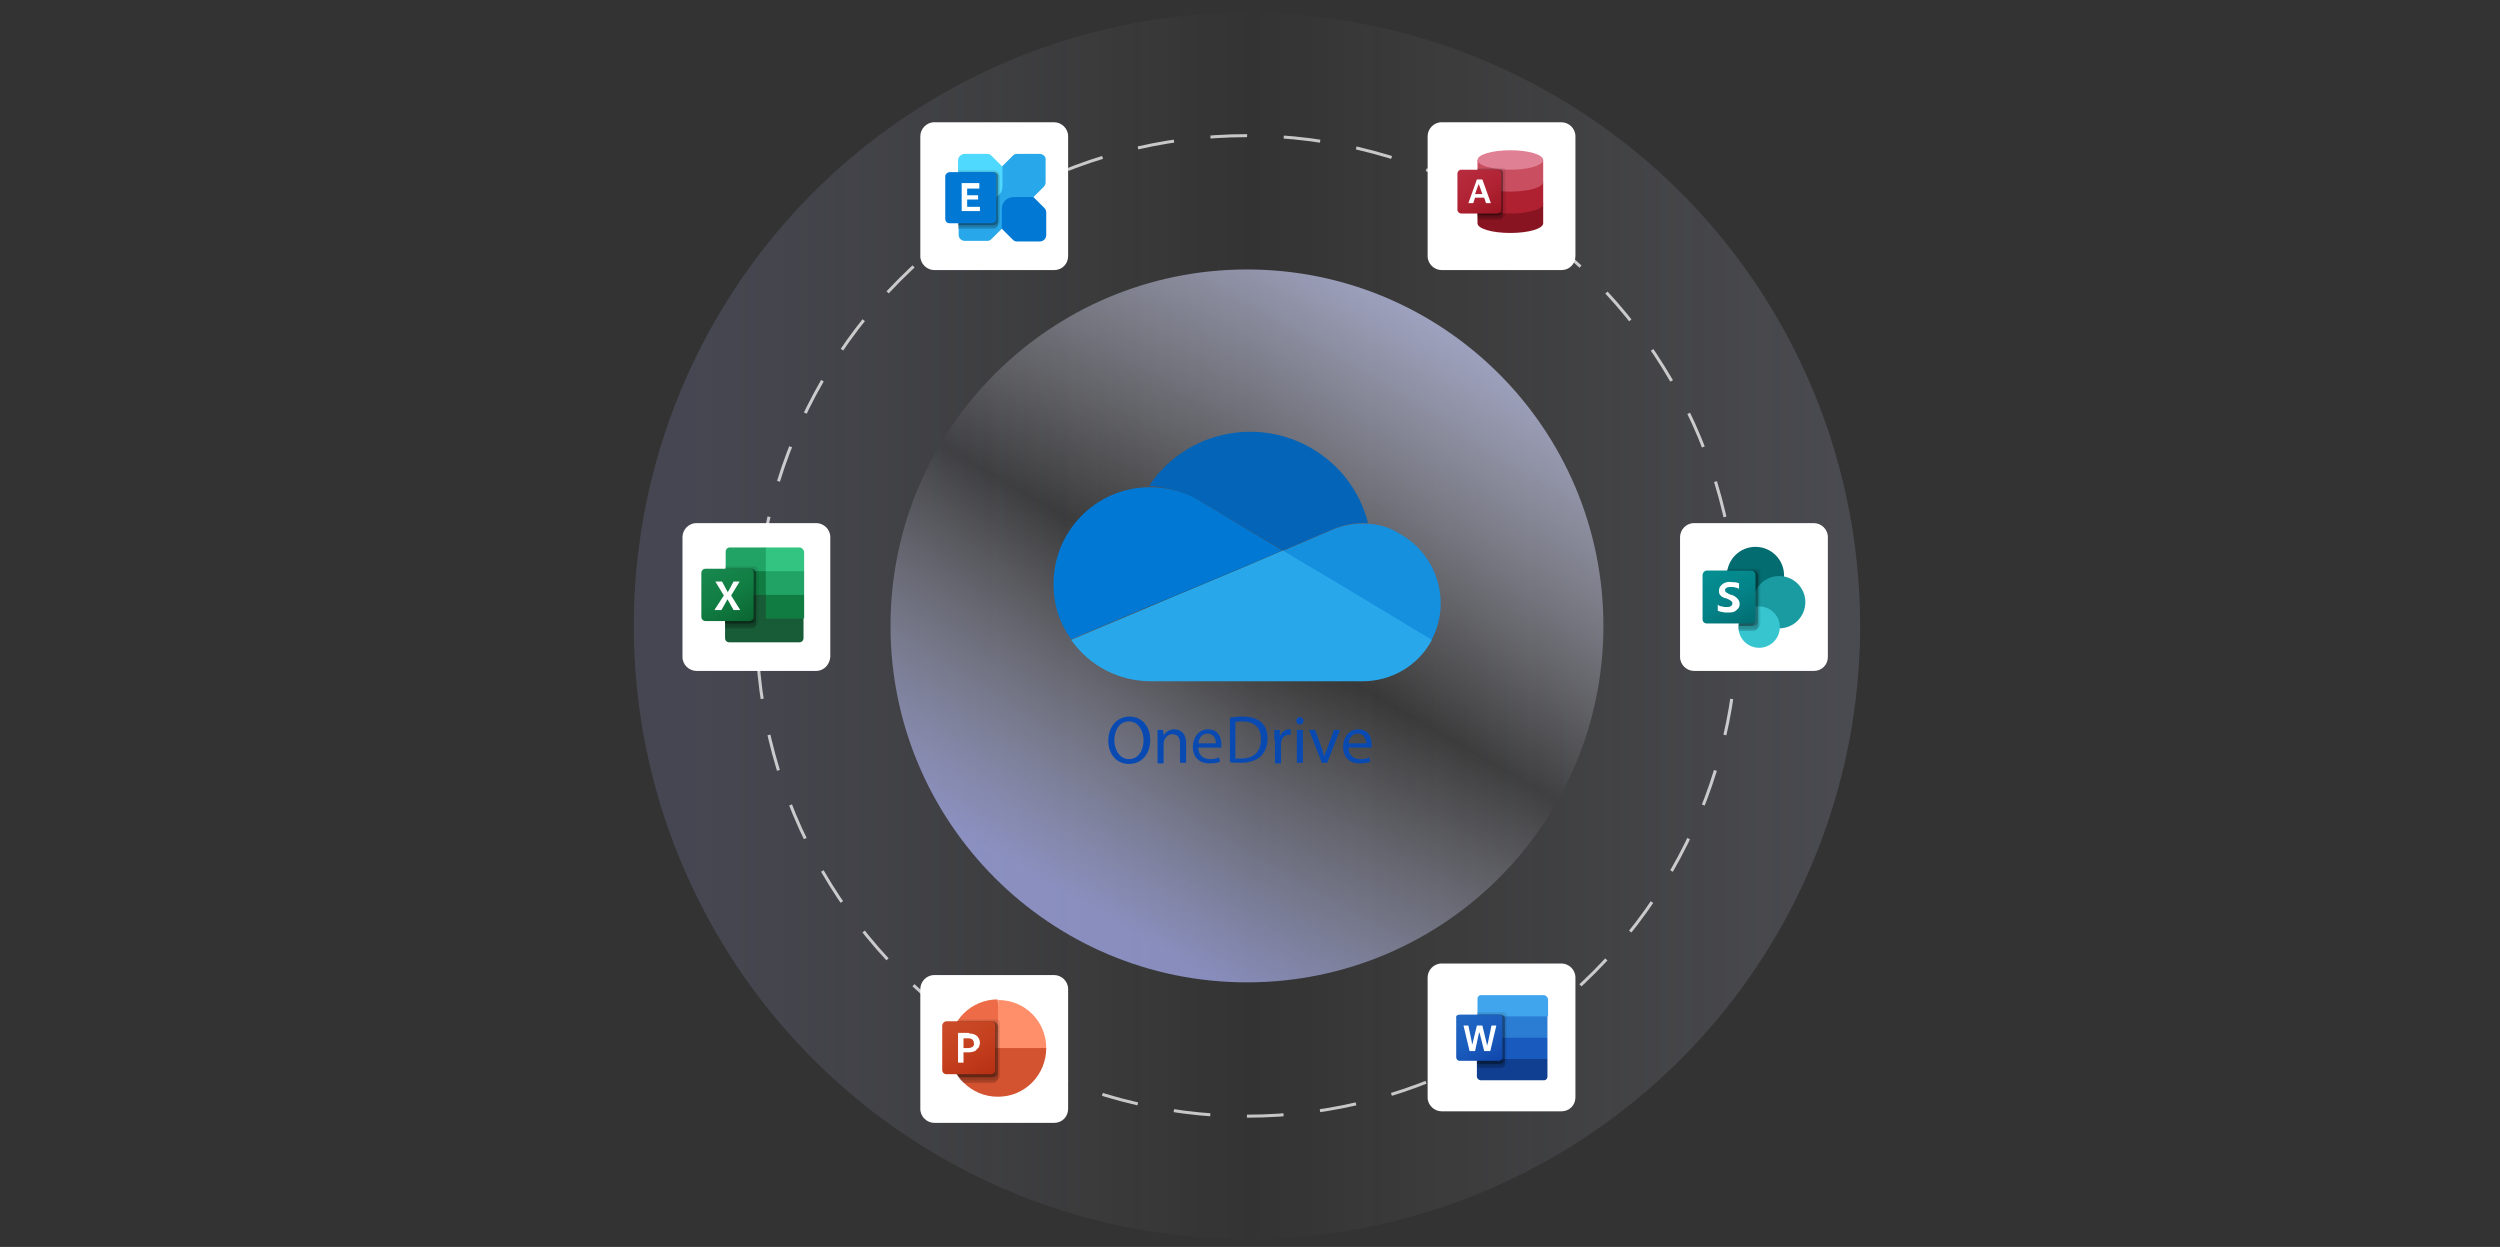 <?xml version="1.0" encoding="utf-8"?>
<!-- Generator: Adobe Illustrator 27.0.0, SVG Export Plug-In . SVG Version: 6.00 Build 0)  -->
<svg version="1.1" id="Layer_1" xmlns="http://www.w3.org/2000/svg" xmlns:xlink="http://www.w3.org/1999/xlink" x="0px" y="0px"
	 viewBox="0 0 411 205" style="enable-background:new 0 0 411 205;" xml:space="preserve">
<rect x="0" y="0" width="411" height="205" fill="#333333" stroke="none"/>
<style type="text/css">
	.st0{opacity:0.15;enable-background:new    ;}
	.st1{fill:url(#SVGID_1_);}
	.st2{opacity:0.67;fill:url(#SVGID_00000134207701765137835120000015233124344427275393_);enable-background:new    ;}
	.st3{opacity:0.72;}
	
		.st4{fill:none;stroke:#FFFFFF;stroke-width:0.5;stroke-miterlimit:10;stroke-dasharray:6.029,6.029,6.029,6.029,6.029,6.029;}
	.st5{fill:#094AB2;}
	.st6{fill:#0364B8;}
	.st7{fill:#0078D4;}
	.st8{fill:#1490DF;}
	.st9{fill:#28A8EA;}
	.st10{fill:#FFFFFF;}
	.st11{fill:#41A5EE;}
	.st12{fill:#2B7CD3;}
	.st13{fill:#185ABD;}
	.st14{fill:#103F91;}
	.st15{opacity:0.1;enable-background:new    ;}
	.st16{opacity:0.2;enable-background:new    ;}
	.st17{fill:url(#SVGID_00000072975436879676459670000010957364544573215127_);}
	.st18{fill:#036C70;}
	.st19{fill:#1A9BA1;}
	.st20{fill:#37C6D0;}
	.st21{fill:url(#SVGID_00000004513916630873183980000010517525785552118431_);}
	.st22{fill:#881421;}
	.st23{fill:#AF2031;}
	.st24{fill:#C94F60;}
	.st25{fill:#E08095;}
	.st26{fill:url(#SVGID_00000057841966117549743810000015757742869590354838_);}
	.st27{fill:#50D9FF;}
	.st28{fill:#185C37;}
	.st29{fill:#21A366;}
	.st30{fill:#107C41;}
	.st31{fill:url(#SVGID_00000095327114398749304970000003076587574357023656_);}
	.st32{fill:#33C481;}
	.st33{fill:#ED6C47;}
	.st34{fill:#FF8F6B;}
	.st35{fill:#D35230;}
	.st36{fill:url(#SVGID_00000170253386091962238080000009898140440521584291_);}
</style>
<g class="st0">
	<g>
		<linearGradient id="SVGID_1_" gradientUnits="userSpaceOnUse" x1="104.22" y1="102.9" x2="305.82" y2="102.9">
			<stop  offset="4.473684e-02" style="stop-color:#B0B8FF"/>
			<stop  offset="0.505" style="stop-color:#F8F8FF;stop-opacity:0"/>
			<stop  offset="1" style="stop-color:#CFD4FF"/>
		</linearGradient>
		<circle class="st1" cx="205" cy="102.9" r="100.8"/>
	</g>
</g>
<linearGradient id="SVGID_00000012465026380018329770000004503931143490274480_" gradientUnits="userSpaceOnUse" x1="175.71" y1="-241.666" x2="234.33" y2="-140.134" gradientTransform="matrix(1 0 0 -1 0 -88)">
	<stop  offset="4.473684e-02" style="stop-color:#B0B8FF"/>
	<stop  offset="0.505" style="stop-color:#F8F8FF;stop-opacity:0"/>
	<stop  offset="1" style="stop-color:#CFD4FF"/>
</linearGradient>
<circle style="opacity:0.67;fill:url(#SVGID_00000012465026380018329770000004503931143490274480_);enable-background:new    ;" cx="205" cy="102.9" r="58.6"/>
<g class="st3">
	<g>
		<circle class="st4" cx="205" cy="102.9" r="80.6"/>
	</g>
</g>
<g>
	<g>
		<path class="st5" d="M189.1,121.6c0,2.6-1.6,4-3.5,4c-2,0-3.4-1.6-3.4-3.8c0-2.4,1.5-4,3.5-4C187.7,117.8,189.1,119.4,189.1,121.6
			z M183.2,121.7c0,1.6,0.9,3.1,2.4,3.1s2.4-1.4,2.4-3.1c0-1.5-0.8-3.1-2.4-3.1C184,118.6,183.2,120.1,183.2,121.7z"/>
		<path class="st5" d="M190.3,121.5c0-0.6,0-1,0-1.5h0.9l0.1,0.9h0c0.3-0.5,0.9-1,1.8-1c0.7,0,1.9,0.4,1.9,2.3v3.2h-1v-3.1
			c0-0.9-0.3-1.6-1.3-1.6c-0.6,0-1.1,0.5-1.3,1c0,0.1-0.1,0.3-0.1,0.5v3.3h-1V121.5z"/>
		<path class="st5" d="M197,122.9c0,1.3,0.9,1.9,1.9,1.9c0.7,0,1.1-0.1,1.5-0.3l0.2,0.7c-0.3,0.2-1,0.3-1.8,0.3
			c-1.7,0-2.7-1.1-2.7-2.7s1-2.9,2.5-2.9c1.8,0,2.2,1.5,2.2,2.5c0,0.2,0,0.3,0,0.5H197z M199.9,122.2c0-0.6-0.3-1.6-1.4-1.6
			c-1,0-1.4,0.9-1.5,1.6H199.9z"/>
		<path class="st5" d="M202.1,118c0.6-0.1,1.3-0.2,2.1-0.2c1.4,0,2.4,0.3,3.1,0.9c0.7,0.6,1.1,1.5,1.1,2.7c0,1.2-0.4,2.2-1.1,2.9
			c-0.7,0.7-1.9,1.1-3.3,1.1c-0.7,0-1.3,0-1.8-0.1V118z M203.1,124.7c0.2,0,0.6,0,1,0c2.1,0,3.2-1.2,3.2-3.2c0-1.8-1-2.9-3.1-2.9
			c-0.5,0-0.9,0-1.1,0.1V124.7z"/>
		<path class="st5" d="M209.5,121.7c0-0.6,0-1.2,0-1.7h0.9l0,1.1h0c0.2-0.7,0.9-1.2,1.5-1.2c0.1,0,0.2,0,0.3,0v0.9
			c-0.1,0-0.2,0-0.3,0c-0.7,0-1.2,0.5-1.3,1.3c0,0.1,0,0.3,0,0.5v2.9h-1V121.7z"/>
		<path class="st5" d="M214.3,118.5c0,0.3-0.2,0.6-0.6,0.6c-0.4,0-0.6-0.3-0.6-0.6s0.2-0.6,0.6-0.6
			C214.1,117.9,214.3,118.2,214.3,118.5z M213.2,125.5V120h1v5.4H213.2z"/>
		<path class="st5" d="M216.2,120l1.1,3c0.2,0.5,0.3,1,0.4,1.4h0c0.1-0.4,0.3-0.9,0.5-1.4l1.1-3h1l-2.1,5.4h-0.9l-2.1-5.4H216.2z"/>
		<path class="st5" d="M221.7,122.9c0,1.3,0.9,1.9,1.9,1.9c0.7,0,1.1-0.1,1.5-0.3l0.2,0.7c-0.3,0.2-1,0.3-1.8,0.3
			c-1.7,0-2.7-1.1-2.7-2.7s1-2.9,2.5-2.9c1.8,0,2.2,1.5,2.2,2.5c0,0.2,0,0.3,0,0.5H221.7z M224.6,122.2c0-0.6-0.3-1.6-1.4-1.6
			c-1,0-1.4,0.9-1.5,1.6H224.6z"/>
	</g>
	<g id="STYLE_COLOR">
		<path class="st6" d="M197.5,82.5L197.5,82.5l13.4,8l8-3.4l0,0c1.6-0.7,3.4-1.1,5.1-1.1c0.3,0,0.6,0,0.9,0
			c-2.7-10.7-13.6-17.1-24.3-14.4c-4.8,1.2-9,4.2-11.7,8.3c0.1,0,0.1,0,0.2,0C192,80.1,194.9,80.9,197.5,82.5z"/>
		<path class="st7" d="M197.5,82.5L197.5,82.5c-2.5-1.6-5.4-2.4-8.4-2.4c-0.1,0-0.1,0-0.2,0c-8.8,0.1-15.8,7.3-15.7,16.1
			c0,3.2,1,6.3,2.9,8.9l11.8-5L193,98l11.7-4.9l6.1-2.6L197.5,82.5z"/>
		<path class="st8" d="M224.8,86.1c-0.3,0-0.6,0-0.9,0c-1.8,0-3.5,0.4-5.1,1.1l0,0l-8,3.4l2.3,1.4l7.6,4.5l3.3,2l11.3,6.8
			c3.4-6.3,1-14.2-5.3-17.6C228.5,86.7,226.7,86.2,224.8,86.1z"/>
		<path class="st9" d="M224.1,98.4l-3.3-2l-7.6-4.5l-2.3-1.4l-6.1,2.6L193.1,98l-5.2,2.2l-11.8,5c3,4.3,7.9,6.8,13.1,6.8H224
			c4.8,0,9.2-2.6,11.4-6.8L224.1,98.4z"/>
	</g>
</g>
<path class="st10" d="M256.7,44.4H237c-1.2,0-2.3-1-2.3-2.3V22.4c0-1.2,1-2.3,2.3-2.3h19.7c1.2,0,2.3,1,2.3,2.3v19.7
	C259,43.4,258,44.4,256.7,44.4z"/>
<path class="st10" d="M298.2,110.3h-19.7c-1.2,0-2.3-1-2.3-2.3V88.3c0-1.2,1-2.3,2.3-2.3h19.7c1.2,0,2.3,1,2.3,2.3V108
	C300.5,109.3,299.5,110.3,298.2,110.3z"/>
<path class="st10" d="M134.2,110.3h-19.7c-1.2,0-2.3-1-2.3-2.3V88.3c0-1.2,1-2.3,2.3-2.3h19.7c1.2,0,2.3,1,2.3,2.3V108
	C136.4,109.3,135.4,110.3,134.2,110.3z"/>
<path class="st10" d="M173.3,44.4h-19.7c-1.2,0-2.3-1-2.3-2.3V22.4c0-1.2,1-2.3,2.3-2.3h19.7c1.2,0,2.3,1,2.3,2.3v19.7
	C175.6,43.4,174.6,44.4,173.3,44.4z"/>
<path class="st10" d="M256.7,182.7H237c-1.2,0-2.3-1-2.3-2.3v-19.7c0-1.2,1-2.3,2.3-2.3h19.7c1.2,0,2.3,1,2.3,2.3v19.7
	C259,181.7,258,182.7,256.7,182.7z"/>
<path class="st10" d="M173.3,184.6h-19.7c-1.2,0-2.3-1-2.3-2.3v-19.7c0-1.2,1-2.3,2.3-2.3h19.7c1.2,0,2.3,1,2.3,2.3v19.7
	C175.6,183.6,174.6,184.6,173.3,184.6z"/>
<g>
	<path class="st11" d="M253.8,163.6h-10.3c-0.4,0-0.6,0.3-0.6,0.6l0,0v2.9l6,1.8l5.6-1.8v-2.9C254.4,163.9,254.1,163.6,253.8,163.6
		L253.8,163.6z"/>
	<path class="st12" d="M254.4,167.1h-11.6v3.5l6,1.1l5.6-1.1V167.1z"/>
	<path class="st13" d="M242.8,170.6v3.5l5.6,0.7l6-0.7v-3.5H242.8z"/>
	<path class="st14" d="M243.5,177.6h10.3c0.4,0,0.6-0.3,0.6-0.6l0,0v-2.9h-11.6v2.9C242.8,177.3,243.1,177.6,243.5,177.6
		L243.5,177.6z"/>
	<path class="st15" d="M247.1,166.4h-4.3v8.8h4.3c0.4,0,0.6-0.3,0.6-0.6V167C247.8,166.7,247.5,166.4,247.1,166.4z"/>
	<path class="st16" d="M246.8,166.8h-3.9v8.8h3.9c0.4,0,0.6-0.3,0.6-0.6v-7.5C247.4,167,247.1,166.8,246.8,166.8z"/>
	<path class="st16" d="M246.8,166.8h-3.9v8.1h3.9c0.4,0,0.6-0.3,0.6-0.6v-6.8C247.4,167,247.1,166.8,246.8,166.8z"/>
	<path class="st16" d="M246.4,166.8h-3.6v8.1h3.6c0.4,0,0.6-0.3,0.6-0.6v-6.8C247,167,246.8,166.8,246.4,166.8z"/>
	
		<linearGradient id="SVGID_00000171686075819637772340000008523536958521055638_" gradientUnits="userSpaceOnUse" x1="240.666" y1="1279.753" x2="245.709" y2="1271.018" gradientTransform="matrix(1 0 0 -1 0 1446)">
		<stop  offset="0" style="stop-color:#2368C4"/>
		<stop  offset="0.5" style="stop-color:#1A5DBE"/>
		<stop  offset="1" style="stop-color:#1146AC"/>
	</linearGradient>
	<path style="fill:url(#SVGID_00000171686075819637772340000008523536958521055638_);" d="M240,166.8h6.4c0.4,0,0.6,0.3,0.6,0.6v6.4
		c0,0.4-0.3,0.6-0.6,0.6H240c-0.4,0-0.6-0.3-0.6-0.6v-6.4C239.3,167,239.6,166.8,240,166.8z"/>
	<path class="st10" d="M242,171.7c0,0.1,0,0.2,0,0.3h0C242,171.9,242,171.8,242,171.7c0.1-0.1,0.1-0.2,0.1-0.2l0.7-2.9h0.9l0.7,2.9
		c0,0.2,0.1,0.4,0.1,0.5h0c0-0.2,0-0.4,0.1-0.5l0.6-2.9h0.8l-1,4.2H244l-0.7-2.8c0-0.1,0-0.2-0.1-0.3c0-0.1,0-0.2,0-0.3h0
		c0,0.1,0,0.2,0,0.3c0,0.1,0,0.2-0.1,0.3l-0.6,2.8h-0.9l-1-4.2h0.8l0.6,2.9C241.9,171.5,242,171.6,242,171.7z"/>
</g>
<g>
	<circle class="st18" cx="288.6" cy="94.6" r="4.7"/>
	<circle class="st19" cx="292.5" cy="99" r="4.3"/>
	<circle class="st20" cx="289.2" cy="103.1" r="3.4"/>
	<path class="st15" d="M289.4,94.2v8.4c0,0.3-0.2,0.6-0.5,0.7c-0.1,0-0.2,0.1-0.3,0.1h-2.8c0-0.1,0-0.1,0-0.2c0-0.1,0-0.1,0-0.2
		c0.1-1.3,0.9-2.4,2-2.9v-0.7c-2.6-0.4-4.3-2.8-3.9-5.4c0,0,0,0,0-0.1c0-0.1,0-0.3,0.1-0.4h4.7C289.1,93.4,289.4,93.8,289.4,94.2z"
		/>
	<path class="st16" d="M288.3,93.8h-4.4c-0.4,2.6,1.3,5,3.9,5.5c0.1,0,0.2,0,0.2,0c-1.2,0.6-2.1,2.2-2.2,3.6c0,0.1,0,0.1,0,0.2
		c0,0.1,0,0.1,0,0.2c0,0.1,0,0.3,0.1,0.4h2.4c0.3,0,0.6-0.2,0.7-0.5c0-0.1,0.1-0.2,0.1-0.3v-8.4C289,94.2,288.7,93.8,288.3,93.8z"/>
	<path class="st16" d="M288.3,93.8h-4.4c-0.4,2.6,1.3,5,3.9,5.5c0.1,0,0.1,0,0.2,0c-1.2,0.6-2,2.3-2.1,3.6h2.4
		c0.4,0,0.7-0.3,0.7-0.7v-7.7C289,94.2,288.7,93.8,288.3,93.8z"/>
	<path class="st16" d="M287.9,93.8h-4c-0.4,2.4,1.1,4.8,3.5,5.4c-0.9,1-1.5,2.3-1.6,3.7h2c0.4,0,0.7-0.3,0.7-0.7v-7.7
		C288.6,94.2,288.3,93.8,287.9,93.8z"/>
	
		<linearGradient id="SVGID_00000049900198616673949050000007001877293165309590_" gradientUnits="userSpaceOnUse" x1="281.391" y1="1548.733" x2="287.072" y2="1538.894" gradientTransform="matrix(1 0 0 -1 0 1642)">
		<stop  offset="0" style="stop-color:#058F92"/>
		<stop  offset="0.5" style="stop-color:#038489"/>
		<stop  offset="1" style="stop-color:#026D71"/>
	</linearGradient>
	<path style="fill:url(#SVGID_00000049900198616673949050000007001877293165309590_);" d="M280.6,93.8h7.3c0.4,0,0.7,0.3,0.7,0.7
		v7.3c0,0.4-0.3,0.7-0.7,0.7h-7.3c-0.4,0-0.7-0.3-0.7-0.7v-7.3C279.9,94.2,280.2,93.8,280.6,93.8z"/>
	<path class="st10" d="M283.1,98.1c-0.2-0.1-0.3-0.3-0.4-0.4c-0.1-0.2-0.1-0.4-0.1-0.6c0-0.3,0.1-0.6,0.3-0.8
		c0.2-0.2,0.4-0.4,0.7-0.5c0.3-0.1,0.6-0.2,1-0.1c0.4,0,0.9,0,1.3,0.2v0.9c-0.2-0.1-0.4-0.2-0.6-0.2c-0.2-0.1-0.5-0.1-0.7-0.1
		c-0.2,0-0.5,0-0.7,0.1c-0.2,0.1-0.3,0.2-0.3,0.4c0,0.1,0,0.2,0.1,0.3c0.1,0.1,0.2,0.2,0.3,0.2c0.1,0.1,0.3,0.2,0.6,0.3
		c0,0,0.1,0,0.1,0c0.3,0.1,0.5,0.2,0.7,0.4c0.2,0.1,0.3,0.3,0.4,0.4c0.1,0.2,0.2,0.4,0.2,0.7c0,0.3-0.1,0.6-0.3,0.8
		c-0.2,0.2-0.4,0.4-0.7,0.5c-0.3,0.1-0.6,0.1-1,0.1c-0.3,0-0.6,0-0.9-0.1c-0.2,0-0.5-0.1-0.7-0.2v-1c0.2,0.2,0.5,0.3,0.7,0.3
		c0.3,0.1,0.5,0.1,0.8,0.1c0.2,0,0.5,0,0.7-0.2c0.2-0.1,0.2-0.3,0.2-0.4c0-0.1,0-0.2-0.1-0.3c-0.1-0.1-0.2-0.2-0.4-0.3
		c-0.2-0.1-0.4-0.2-0.7-0.3C283.6,98.4,283.3,98.2,283.1,98.1z"/>
</g>
<g>
	<path class="st22" d="M242.9,33.4v3.3c0,0.9,2.4,1.6,5.4,1.6s5.4-0.7,5.4-1.6v-3.3H242.9z"/>
	<path class="st23" d="M242.9,29.9v3.6c0,0.9,2.4,1.6,5.4,1.6s5.4-0.7,5.4-1.6v-3.6H242.9z"/>
	<path class="st24" d="M242.9,26.3v3.6c0,0.9,2.4,1.6,5.4,1.6s5.4-0.7,5.4-1.6v-3.6H242.9z"/>
	<ellipse class="st25" cx="248.3" cy="26.3" rx="5.4" ry="1.6"/>
	<path class="st15" d="M246.9,27.6h-4v8.2h4c0.3,0,0.6-0.3,0.6-0.6v-7C247.5,27.8,247.2,27.6,246.9,27.6z"/>
	<path class="st16" d="M246.5,27.9h-3.6v8.2h3.6c0.3,0,0.6-0.3,0.6-0.6v-7C247.1,28.2,246.9,27.9,246.5,27.9z"/>
	<path class="st16" d="M246.5,27.9h-3.6v7.5h3.6c0.3,0,0.6-0.3,0.6-0.6v-6.3C247.1,28.2,246.9,27.9,246.5,27.9z"/>
	<path class="st16" d="M246.2,27.9h-3.3v7.5h3.3c0.3,0,0.6-0.3,0.6-0.6v-6.3C246.8,28.2,246.5,27.9,246.2,27.9L246.2,27.9z"/>
	
		<linearGradient id="SVGID_00000067937990711545800220000004771671439160100008_" gradientUnits="userSpaceOnUse" x1="240.865" y1="1615.689" x2="245.553" y2="1607.571" gradientTransform="matrix(1 0 0 -1 0 1643.121)">
		<stop  offset="0" style="stop-color:#B72C3F"/>
		<stop  offset="0.5" style="stop-color:#B12334"/>
		<stop  offset="1" style="stop-color:#9D1623"/>
	</linearGradient>
	<path style="fill:url(#SVGID_00000067937990711545800220000004771671439160100008_);" d="M240.2,27.9h6c0.3,0,0.6,0.3,0.6,0.6v6
		c0,0.3-0.3,0.6-0.6,0.6h-6c-0.3,0-0.6-0.3-0.6-0.6v-6C239.6,28.2,239.9,27.9,240.2,27.9z"/>
	<path class="st10" d="M242.8,29.5h0.9l1.4,3.9h-0.8l-0.3-0.9h-1.5l-0.3,0.9h-0.8L242.8,29.5L242.8,29.5z M243.7,31.9l-0.5-1.4
		c0-0.1-0.1-0.2-0.1-0.3h0c0,0.1,0,0.2-0.1,0.3l-0.5,1.4L243.7,31.9L243.7,31.9z"/>
</g>
<g>
	<path class="st9" d="M170.9,25.3h-3.7c-0.3,0-0.5,0.1-0.7,0.3l-8.6,8.6c-0.2,0.2-0.3,0.5-0.3,0.7v3.7c0,0.6,0.5,1,1,1l0,0h3.7
		c0.3,0,0.5-0.1,0.7-0.3l8.6-8.6c0.2-0.2,0.3-0.5,0.3-0.7v-3.7C172,25.8,171.5,25.3,170.9,25.3L170.9,25.3z"/>
	<path class="st7" d="M170.9,39.7h-3.7c-0.3,0-0.5-0.1-0.7-0.3l-1.8-1.8v-3.3c0-1,0.8-1.9,1.9-1.9l0,0h3.3l1.8,1.8
		c0.2,0.2,0.3,0.5,0.3,0.7v3.7C172,39.3,171.5,39.7,170.9,39.7L170.9,39.7z"/>
	<path class="st27" d="M158.6,25.3h3.7c0.3,0,0.5,0.1,0.7,0.3l1.8,1.8v3.3c0,1-0.8,1.9-1.9,1.9l0,0h-3.3l-1.8-1.8
		c-0.2-0.2-0.3-0.5-0.3-0.7v-3.7C157.5,25.8,158,25.3,158.6,25.3z"/>
	<path class="st16" d="M164.1,29v7.9c0,0,0,0.1,0,0.1c-0.1,0.3-0.3,0.6-0.7,0.6h-5.9v-9.3h5.9C163.8,28.3,164.1,28.6,164.1,29
		L164.1,29z"/>
	<path class="st15" d="M164.4,29v7.3c0,0.5-0.5,1-1,1h-5.9V28h5.9C164,28,164.4,28.5,164.4,29z"/>
	<path class="st16" d="M164.1,29v7.3c0,0.4-0.3,0.7-0.7,0.7c0,0,0,0,0,0h-5.9v-8.7h5.9C163.8,28.3,164.1,28.6,164.1,29L164.1,29z"/>
	<path class="st15" d="M163.8,29v7.3c0,0.4-0.3,0.7-0.7,0.7c0,0,0,0,0,0h-5.6v-8.7h5.6C163.5,28.3,163.8,28.6,163.8,29L163.8,29z"/>
	<path class="st7" d="M156.1,28.3h7c0.4,0,0.7,0.3,0.7,0.7v7c0,0.4-0.3,0.7-0.7,0.7h-7c-0.4,0-0.7-0.3-0.7-0.7v-7
		C155.4,28.6,155.8,28.3,156.1,28.3z"/>
	<path class="st10" d="M161,31h-2v1.1h1.8v0.7h-1.8v1.2h2.1v0.7h-3v-4.6h2.9L161,31z"/>
</g>
<g>
	<path class="st28" d="M125.9,97.4l-6.7-1.2v8.7c0,0.4,0.3,0.7,0.7,0.7l0,0h11.5c0.4,0,0.7-0.3,0.7-0.7l0,0v-3.2L125.9,97.4z"/>
	<path class="st29" d="M125.9,90h-5.9c-0.4,0-0.7,0.3-0.7,0.7l0,0v3.2l6.7,3.9l3.5,1.2l2.7-1.2v-3.9L125.9,90z"/>
	<path class="st30" d="M119.2,93.9h6.7v3.9h-6.7V93.9z"/>
	<path class="st15" d="M124,93.1h-4.8v9.8h4.8c0.4,0,0.7-0.3,0.7-0.7v-8.4C124.7,93.4,124.4,93.1,124,93.1z"/>
	<path class="st16" d="M123.6,93.5h-4.4v9.8h4.4c0.4,0,0.7-0.3,0.7-0.7v-8.4C124.3,93.8,124,93.5,123.6,93.5z"/>
	<path class="st16" d="M123.6,93.5h-4.4v9h4.4c0.4,0,0.7-0.3,0.7-0.7v-7.6C124.3,93.8,124,93.5,123.6,93.5z"/>
	<path class="st16" d="M123.2,93.5h-4v9h4c0.4,0,0.7-0.3,0.7-0.7v-7.6C123.9,93.8,123.6,93.5,123.2,93.5z"/>
	
		<linearGradient id="SVGID_00000132787844401763890900000002154001609665724553_" gradientUnits="userSpaceOnUse" x1="116.785" y1="1733.045" x2="122.406" y2="1723.309" gradientTransform="matrix(1 0 0 -1 0 1826)">
		<stop  offset="0" style="stop-color:#18884F"/>
		<stop  offset="0.5" style="stop-color:#117E43"/>
		<stop  offset="1" style="stop-color:#0B6631"/>
	</linearGradient>
	<path style="fill:url(#SVGID_00000132787844401763890900000002154001609665724553_);" d="M116,93.5h7.2c0.4,0,0.7,0.3,0.7,0.7v7.2
		c0,0.4-0.3,0.7-0.7,0.7H116c-0.4,0-0.7-0.3-0.7-0.7v-7.2C115.3,93.8,115.6,93.5,116,93.5z"/>
	<path class="st10" d="M117.5,100.2l1.5-2.3l-1.4-2.3h1.1l0.8,1.5c0.1,0.1,0.1,0.2,0.1,0.3h0c0.1-0.1,0.1-0.2,0.2-0.3l0.8-1.5h1
		l-1.4,2.3l1.5,2.4h-1.1l-0.9-1.6c0-0.1-0.1-0.1-0.1-0.2h0c0,0.1-0.1,0.1-0.1,0.2l-0.9,1.6H117.5L117.5,100.2z"/>
	<path class="st32" d="M131.4,90h-5.5v3.9h6.3v-3.2C132.1,90.3,131.8,90,131.4,90L131.4,90z"/>
	<path class="st30" d="M125.9,97.8h6.3v3.9h-6.3V97.8z"/>
</g>
<g>
	<path class="st33" d="M165.2,173.1l-1.2-8.8H164c-4.3,0-7.9,3.5-7.9,7.9v0.1L165.2,173.1z"/>
	<path class="st34" d="M164.1,164.4L164.1,164.4l-0.1,8l4,1.6l4-1.6v-0.1C172,167.9,168.5,164.4,164.1,164.4z"/>
	<path class="st35" d="M172,172.3L172,172.3c0,4.4-3.5,8-7.9,8H164c-4.3,0-7.9-3.5-7.9-7.9v-0.1H172z"/>
	<path class="st15" d="M164.4,168.3v8.5c0,0.3-0.2,0.6-0.5,0.7c-0.1,0-0.2,0.1-0.3,0.1H158c-0.1-0.1-0.2-0.3-0.3-0.4
		c-1-1.4-1.6-3-1.6-4.7v-0.2c0-1.5,0.4-3,1.3-4.3c0.1-0.1,0.2-0.3,0.3-0.4h6.1C164.1,167.5,164.4,167.9,164.4,168.3z"/>
	<path class="st16" d="M164.1,168.7v8.5c0,0.1,0,0.2-0.1,0.3c-0.1,0.3-0.4,0.5-0.7,0.5h-5c-0.1-0.1-0.2-0.3-0.4-0.4
		c-0.1-0.1-0.2-0.3-0.3-0.4c-1-1.4-1.6-3-1.6-4.7v-0.2c0-1.5,0.4-3,1.3-4.3h6C163.7,167.9,164,168.3,164.1,168.7z"/>
	<path class="st16" d="M164.1,168.7v7.7c0,0.4-0.3,0.7-0.7,0.7h-5.7c-1-1.4-1.6-3-1.6-4.7v-0.2c0-1.5,0.4-3,1.3-4.3h6
		C163.7,167.9,164,168.3,164.1,168.7z"/>
	<path class="st16" d="M163.7,168.7v7.7c0,0.4-0.3,0.7-0.7,0.7h-5.3c-1-1.4-1.6-3-1.6-4.7v-0.2c0-1.5,0.4-3,1.3-4.3h5.6
		C163.3,167.9,163.6,168.3,163.7,168.7z"/>
	
		<linearGradient id="SVGID_00000001638228677545996470000005336185583338096556_" gradientUnits="userSpaceOnUse" x1="156.412" y1="1314.625" x2="162.126" y2="1304.729" gradientTransform="matrix(1 0 0 -1 0 1482)">
		<stop  offset="0" style="stop-color:#CA4C28"/>
		<stop  offset="0.5" style="stop-color:#C5401E"/>
		<stop  offset="1" style="stop-color:#B62F14"/>
	</linearGradient>
	<path style="fill:url(#SVGID_00000001638228677545996470000005336185583338096556_);" d="M155.6,167.9h7.3c0.4,0,0.7,0.3,0.7,0.7
		v7.3c0,0.4-0.3,0.7-0.7,0.7h-7.3c-0.4,0-0.7-0.3-0.7-0.7v-7.3C154.9,168.3,155.2,167.9,155.6,167.9z"/>
	<path class="st10" d="M159.3,169.9c0.5,0,0.9,0.1,1.3,0.4c0.3,0.3,0.5,0.7,0.5,1.1c0,0.3-0.1,0.6-0.2,0.8c-0.2,0.2-0.4,0.4-0.6,0.6
		c-0.3,0.1-0.6,0.2-1,0.2h-0.9v1.7h-0.9v-4.9H159.3L159.3,169.9z M158.4,172.3h0.8c0.3,0,0.5-0.1,0.7-0.2c0.2-0.2,0.3-0.4,0.2-0.6
		c0-0.5-0.3-0.8-0.9-0.8h-0.8L158.4,172.3L158.4,172.3z"/>
</g>
</svg>
